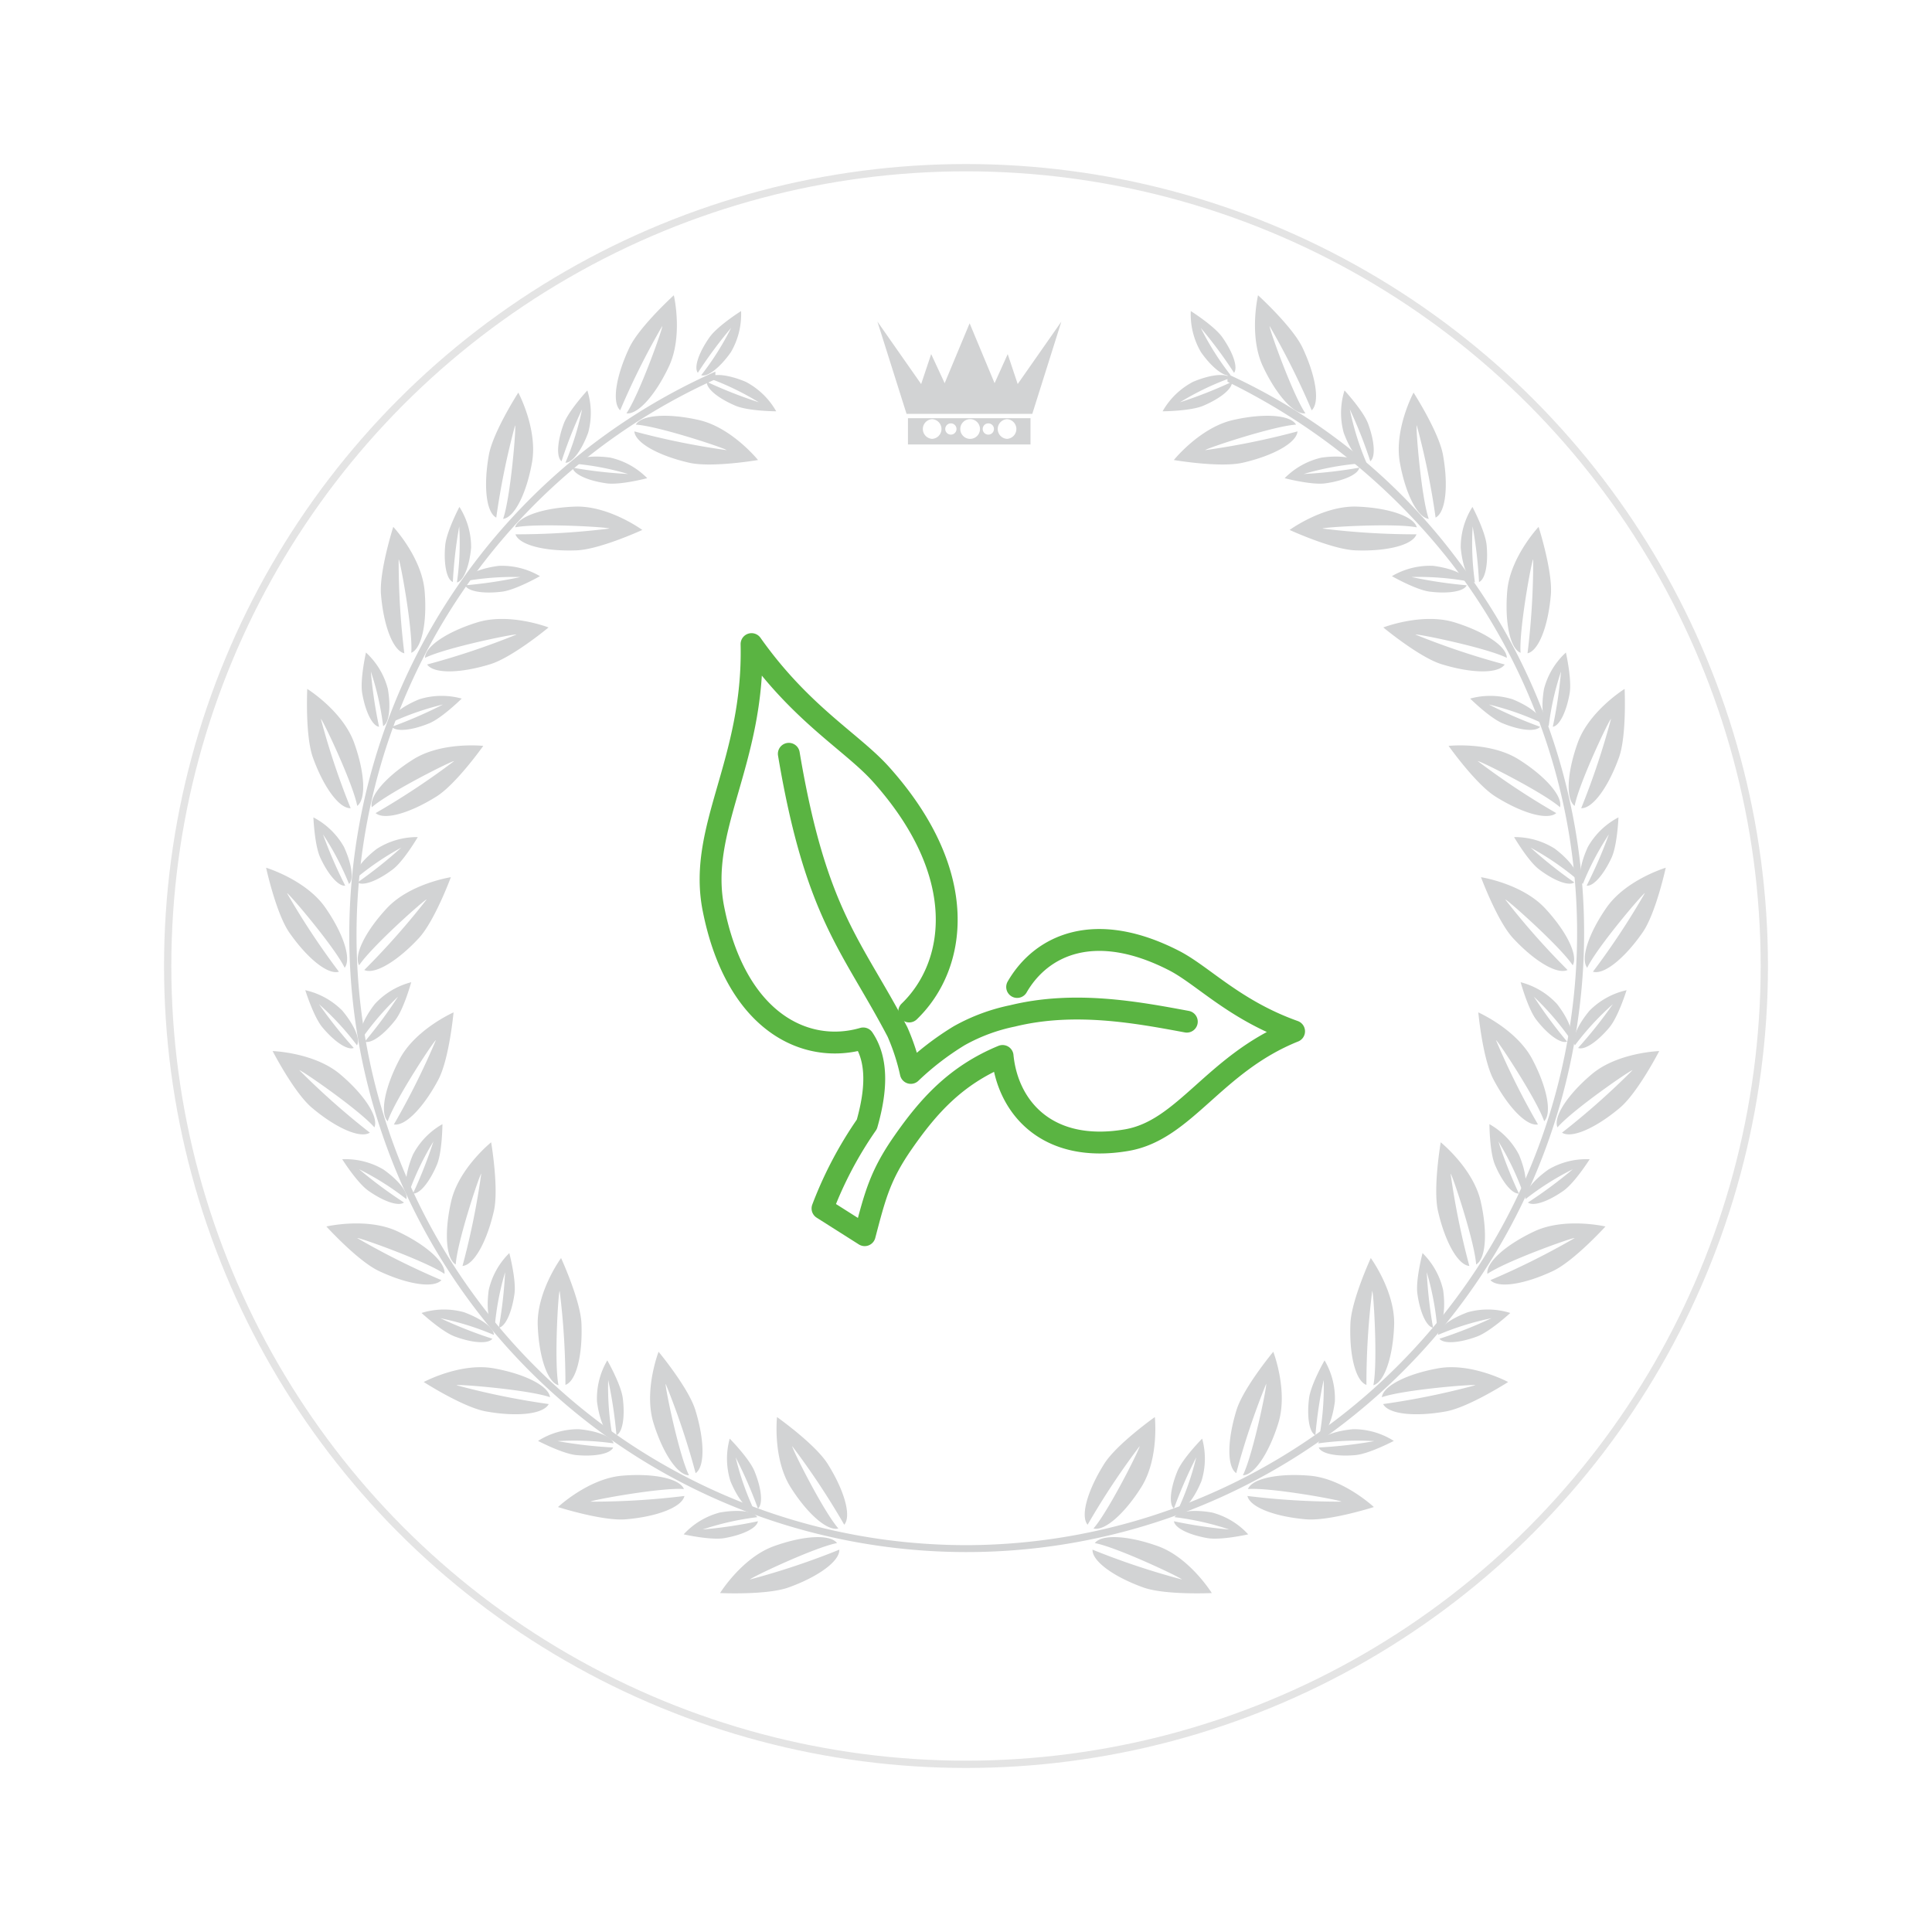 <svg xmlns="http://www.w3.org/2000/svg" xmlns:xlink="http://www.w3.org/1999/xlink" width="265" height="265" viewBox="0 0 265 265">
  <defs>
    <filter id="_00001390" x="0" y="0" width="265" height="265" filterUnits="userSpaceOnUse">
      <feOffset dy="3" input="SourceAlpha"/>
      <feGaussianBlur stdDeviation="7.5" result="blur"/>
      <feFlood flood-opacity="0.09"/>
      <feComposite operator="in" in2="blur"/>
      <feComposite in="SourceGraphic"/>
    </filter>
  </defs>
  <g id="Group_4430" data-name="Group 4430" transform="translate(-71.5 -2072.5)">
    <g transform="matrix(1, 0, 0, 1, 71.5, 2072.5)" filter="url(#_00001390)">
      <g id="_00001390-2" data-name="00001390" transform="translate(22.5 19.5)" fill="#fff" stroke="#e4e4e4" stroke-width="1">
        <circle cx="110" cy="110" r="110" stroke="none"/>
        <circle cx="110" cy="110" r="109.5" fill="none"/>
      </g>
    </g>
    <g id="Group_2132" data-name="Group 2132" transform="translate(-892 1274.944)">
      <g id="Group_352" data-name="Group 352" transform="translate(1000 838.056)">
        <g id="Group_347" data-name="Group 347" transform="translate(0 0)">
          <path id="Path_455" data-name="Path 455" d="M257.82,818.089s-.614,5.683,1.855,9.611c2.3,3.656,5.042,6.071,6.562,5.674-2.084-2.37-6.481-11.179-6.323-11.278a103.857,103.857,0,0,1,7.126,10.762c1.017-1.2.019-4.7-2.279-8.354C263.06,821.8,257.82,818.089,257.82,818.089Z" transform="translate(-187.742 -664.222)" fill="#d2d3d4"/>
          <path id="Path_456" data-name="Path 456" d="M238.4,866.916s3.017-4.855,7.382-6.429c4.063-1.464,7.711-1.676,8.664-.426-3.1.583-11.992,4.813-11.929,4.988a103.9,103.9,0,0,0,12.243-4.087c.064,1.57-2.879,3.712-6.942,5.177C244.812,867.223,238.4,866.916,238.4,866.916Z" transform="translate(-176.135 -688.906)" fill="#d2d3d4"/>
          <path id="Path_457" data-name="Path 457" d="M241.122,825.488a10.284,10.284,0,0,0,.094,5.813c.967,2.375,2.323,4.071,3.253,4a38.045,38.045,0,0,1-2.535-7.249,61.657,61.657,0,0,1,3.058,7.029c.718-.6.5-2.746-.471-5.121C243.8,828.2,241.122,825.488,241.122,825.488Z" transform="translate(-177.531 -668.66)" fill="#d2d3d4"/>
          <path id="Path_458" data-name="Path 458" d="M225.928,853.482a10.283,10.283,0,0,1,4.981-3c2.527-.437,4.683-.185,5.112.644a38.033,38.033,0,0,0-7.491,1.688,61.8,61.8,0,0,0,7.582-1.128c-.124.925-2.067,1.874-4.594,2.312C229.647,854.323,225.928,853.482,225.928,853.482Z" transform="translate(-168.654 -683.525)" fill="#d2d3d4"/>
          <path id="Path_459" data-name="Path 459" d="M215.586,795.716s-2.064,5.33-.7,9.764c1.273,4.126,3.3,7.169,4.87,7.179-1.4-2.828-3.367-12.475-3.189-12.53a103.953,103.953,0,0,1,4.1,12.239c1.293-.893,1.234-4.533-.039-8.659C219.687,800.654,215.586,795.716,215.586,795.716Z" transform="translate(-161.753 -650.804)" fill="#d2d3d4"/>
          <path id="Path_460" data-name="Path 460" d="M182.86,842.356s4.171-3.909,8.794-4.3c4.3-.363,7.883.377,8.479,1.83-3.147-.24-12.829,1.545-12.813,1.731a103.9,103.9,0,0,0,12.884-.779c-.345,1.533-3.742,2.84-8.045,3.2C188.974,844.311,182.86,842.356,182.86,842.356Z" transform="translate(-142.823 -676.144)" fill="#d2d3d4"/>
          <path id="Path_461" data-name="Path 461" d="M197.572,798.667a10.284,10.284,0,0,0-1.414,5.639c.319,2.545,1.19,4.533,2.108,4.7a38.027,38.027,0,0,1-.573-7.658,61.741,61.741,0,0,1,1.135,7.581c.848-.389,1.189-2.524.87-5.069C199.462,801.978,197.572,798.667,197.572,798.667Z" transform="translate(-150.773 -652.573)" fill="#d2d3d4"/>
          <path id="Path_462" data-name="Path 462" d="M176.022,823.827a10.282,10.282,0,0,1,5.587-1.607c2.554.231,4.572,1.033,4.771,1.945a37.978,37.978,0,0,0-7.673-.309,61.778,61.778,0,0,0,7.616.873c-.36.861-2.481,1.275-5.036,1.044C179.4,825.6,176.022,823.827,176.022,823.827Z" transform="translate(-138.722 -666.686)" fill="#d2d3d4"/>
          <path id="Path_463" data-name="Path 463" d="M179.11,763.6s-3.373,4.614-3.2,9.251c.162,4.315,1.331,7.779,2.846,8.194-.62-3.094-.024-12.922.162-12.929a103.891,103.891,0,0,1,.79,12.883c1.48-.529,2.365-4.059,2.2-8.374C181.793,769.431,179.11,763.6,179.11,763.6Z" transform="translate(-138.651 -631.541)" fill="#d2d3d4"/>
          <path id="Path_464" data-name="Path 464" d="M136.844,803.039s5.04-2.7,9.607-1.876c4.25.763,7.517,2.4,7.717,3.962-2.977-1.046-12.792-1.827-12.825-1.644a103.967,103.967,0,0,0,12.646,2.582c-.73,1.392-4.349,1.776-8.6,1.012C142.243,806.51,136.844,803.039,136.844,803.039Z" transform="translate(-115.223 -653.977)" fill="#d2d3d4"/>
          <path id="Path_465" data-name="Path 465" d="M161.734,761.9a10.283,10.283,0,0,0-2.825,5.081c-.351,2.54-.024,4.687.82,5.086a38.016,38.016,0,0,1,1.428-7.545,61.72,61.72,0,0,1-.866,7.617c.92-.157,1.8-2.13,2.152-4.671C162.7,765.589,161.734,761.9,161.734,761.9Z" transform="translate(-128.374 -630.523)" fill="#d2d3d4"/>
          <path id="Path_466" data-name="Path 466" d="M136.1,781.667a10.279,10.279,0,0,1,5.813-.106c2.407.885,4.149,2.181,4.105,3.113a38.039,38.039,0,0,0-7.332-2.285,61.578,61.578,0,0,0,7.13,2.814c-.57.739-2.727.59-5.134-.3C138.9,784.254,136.1,781.667,136.1,781.667Z" transform="translate(-114.78 -642.075)" fill="#d2d3d4"/>
          <path id="Path_467" data-name="Path 467" d="M150.852,723.928s-4.453,3.584-5.485,8.108c-.961,4.21-.728,7.858.628,8.652.2-3.149,3.322-12.488,3.5-12.446a103.942,103.942,0,0,1-2.571,12.648c1.566-.127,3.335-3.309,4.3-7.519C151.935,730.255,150.852,723.928,150.852,723.928Z" transform="translate(-119.985 -607.746)" fill="#d2d3d4"/>
          <path id="Path_468" data-name="Path 468" d="M103.486,752.153s5.566-1.3,9.765.674c3.908,1.837,6.638,4.268,6.428,5.825-2.605-1.781-11.883-5.076-11.962-4.908a103.814,103.814,0,0,0,11.547,5.767c-1.065,1.155-4.661.589-8.569-1.249C107.8,756.9,103.486,752.153,103.486,752.153Z" transform="translate(-95.216 -624.423)" fill="#d2d3d4"/>
          <path id="Path_469" data-name="Path 469" d="M135.793,717.7a10.285,10.285,0,0,0-4.044,4.177c-1,2.364-1.236,4.521-.525,5.125a38.018,38.018,0,0,1,3.333-6.918,61.7,61.7,0,0,1-2.808,7.133c.929.087,2.292-1.591,3.288-3.955C135.773,721.51,135.793,717.7,135.793,717.7Z" transform="translate(-111.607 -604.009)" fill="#d2d3d4"/>
          <path id="Path_470" data-name="Path 470" d="M108.9,729.724a10.284,10.284,0,0,1,5.642,1.4c2.1,1.478,3.442,3.18,3.159,4.07a38.013,38.013,0,0,0-6.49-4.1,61.707,61.707,0,0,0,6.159,4.564c-.742.566-2.787-.136-4.883-1.614C110.931,732.948,108.9,729.724,108.9,729.724Z" transform="translate(-98.461 -611.219)" fill="#d2d3d4"/>
          <path id="Path_471" data-name="Path 471" d="M132.76,679.406s-5.229,2.309-7.4,6.412c-2.017,3.819-2.737,7.4-1.633,8.52,1.011-2.99,6.441-11.2,6.606-11.115a103.9,103.9,0,0,1-5.757,11.552c1.546.283,4.078-2.332,6.1-6.151C132.168,685.8,132.76,679.406,132.76,679.406Z" transform="translate(-107.048 -581.043)" fill="#d2d3d4"/>
          <path id="Path_472" data-name="Path 472" d="M85.06,692.663s5.713.185,9.258,3.178c3.3,2.787,5.307,5.84,4.7,7.291-2.056-2.395-10.164-7.979-10.284-7.837a103.792,103.792,0,0,0,9.661,8.559c-1.328.841-4.654-.637-7.954-3.423C88,698.369,85.06,692.663,85.06,692.663Z" transform="translate(-84.164 -588.994)" fill="#d2d3d4"/>
          <path id="Path_473" data-name="Path 473" d="M122.085,669.067a10.28,10.28,0,0,0-4.987,2.987c-1.574,2.025-2.364,4.047-1.833,4.815a38.009,38.009,0,0,1,5.01-5.82,61.731,61.731,0,0,1-4.559,6.163c.875.325,2.626-.944,4.2-2.969C121.08,672.744,122.085,669.067,122.085,669.067Z" transform="translate(-102.182 -574.842)" fill="#d2d3d4"/>
          <path id="Path_474" data-name="Path 474" d="M96.251,671.8a10.285,10.285,0,0,1,5.087,2.814c1.642,1.97,2.5,3.963,2,4.749a38.044,38.044,0,0,0-5.207-5.644,61.722,61.722,0,0,0,4.768,6c-.863.355-2.656-.852-4.3-2.822C97.382,675.442,96.251,671.8,96.251,671.8Z" transform="translate(-90.876 -576.481)" fill="#d2d3d4"/>
          <path id="Path_475" data-name="Path 475" d="M126.994,633.067s-5.648.877-8.8,4.279c-2.937,3.166-4.559,6.441-3.782,7.807,1.75-2.626,9.121-9.154,9.257-9.027a103.9,103.9,0,0,1-8.551,9.669c1.42.673,4.542-1.2,7.479-4.364C124.768,639.088,126.994,633.067,126.994,633.067Z" transform="translate(-101.651 -553.249)" fill="#d2d3d4"/>
          <path id="Path_476" data-name="Path 476" d="M82.822,629.823s5.47,1.658,8.12,5.467c2.466,3.545,3.615,7.015,2.655,8.258-1.366-2.845-7.753-10.338-7.906-10.231a103.946,103.946,0,0,0,7.117,10.768c-1.5.468-4.331-1.82-6.8-5.365C84.186,636.1,82.822,629.823,82.822,629.823Z" transform="translate(-82.822 -551.304)" fill="#d2d3d4"/>
          <path id="Path_477" data-name="Path 477" d="M121.834,619.323a10.28,10.28,0,0,0-5.591,1.595c-2.044,1.549-3.331,3.3-3.017,4.176a38.019,38.019,0,0,1,6.345-4.326,61.677,61.677,0,0,1-6,4.773c.761.54,2.78-.232,4.825-1.781C119.911,622.615,121.834,619.323,121.834,619.323Z" transform="translate(-101.03 -545.006)" fill="#d2d3d4"/>
          <path id="Path_478" data-name="Path 478" d="M99.031,612.569a10.284,10.284,0,0,1,4.185,4.035c1.077,2.328,1.391,4.476.7,5.1a38,38,0,0,0-3.569-6.8,61.73,61.73,0,0,0,3.052,7.032c-.926.119-2.345-1.511-3.422-3.839C99.181,616.378,99.031,612.569,99.031,612.569Z" transform="translate(-92.544 -540.955)" fill="#d2d3d4"/>
          <path id="Path_479" data-name="Path 479" d="M134.281,587.966s-5.683-.614-9.611,1.855c-3.656,2.3-6.071,5.042-5.673,6.562,2.37-2.084,11.178-6.481,11.278-6.324a103.843,103.843,0,0,1-10.762,7.126c1.2,1.017,4.7.019,8.354-2.279C130.572,593.206,134.281,587.966,134.281,587.966Z" transform="translate(-104.493 -526.158)" fill="#d2d3d4"/>
          <path id="Path_480" data-name="Path 480" d="M96.864,568.546s4.855,3.017,6.428,7.382c1.464,4.063,1.677,7.711.427,8.664-.583-3.1-4.813-11.992-4.988-11.929a103.9,103.9,0,0,0,4.087,12.243c-1.57.064-3.712-2.879-5.176-6.942C96.557,574.958,96.864,568.546,96.864,568.546Z" transform="translate(-91.22 -514.551)" fill="#d2d3d4"/>
          <path id="Path_481" data-name="Path 481" d="M135.15,571.268a10.285,10.285,0,0,0-5.813.093c-2.375.967-4.071,2.323-3.995,3.253a38,38,0,0,1,7.248-2.535,61.631,61.631,0,0,1-7.029,3.058c.6.718,2.746.5,5.121-.472C132.441,573.95,135.15,571.268,135.15,571.268Z" transform="translate(-108.323 -515.947)" fill="#d2d3d4"/>
          <path id="Path_482" data-name="Path 482" d="M116.161,556.074a10.284,10.284,0,0,1,3,4.981c.437,2.527.185,4.683-.644,5.112a38.054,38.054,0,0,0-1.687-7.491,61.658,61.658,0,0,0,1.128,7.582c-.925-.125-1.874-2.067-2.312-4.594C115.321,559.793,116.161,556.074,116.161,556.074Z" transform="translate(-102.464 -507.071)" fill="#d2d3d4"/>
          <path id="Path_483" data-name="Path 483" d="M154.233,545.732s-5.33-2.064-9.764-.7c-4.127,1.274-7.17,3.3-7.179,4.87,2.828-1.4,12.475-3.367,12.53-3.189a104.015,104.015,0,0,1-12.239,4.1c.893,1.293,4.532,1.234,8.659-.039C149.3,549.834,154.233,545.732,154.233,545.732Z" transform="translate(-115.492 -500.169)" fill="#d2d3d4"/>
          <path id="Path_484" data-name="Path 484" d="M123.84,513.006s3.908,4.171,4.3,8.794c.363,4.3-.377,7.883-1.831,8.479.24-3.147-1.545-12.829-1.731-12.813a103.874,103.874,0,0,0,.779,12.884c-1.533-.345-2.84-3.741-3.2-8.044C121.884,519.12,123.84,513.006,123.84,513.006Z" transform="translate(-106.397 -481.239)" fill="#d2d3d4"/>
          <path id="Path_485" data-name="Path 485" d="M161.177,527.718a10.286,10.286,0,0,0-5.639-1.414c-2.545.32-4.534,1.19-4.7,2.108a38.043,38.043,0,0,1,7.658-.573,61.788,61.788,0,0,1-7.582,1.135c.389.848,2.524,1.189,5.069.87C157.866,529.608,161.177,527.718,161.177,527.718Z" transform="translate(-123.616 -489.189)" fill="#d2d3d4"/>
          <path id="Path_486" data-name="Path 486" d="M146.059,506.168a10.283,10.283,0,0,1,1.608,5.587c-.232,2.554-1.033,4.572-1.945,4.771a38.045,38.045,0,0,0,.309-7.673,61.642,61.642,0,0,0-.873,7.616c-.861-.36-1.276-2.481-1.044-5.035C144.285,509.543,146.059,506.168,146.059,506.168Z" transform="translate(-119.546 -477.138)" fill="#d2d3d4"/>
          <path id="Path_487" data-name="Path 487" d="M185.6,509.256s-4.615-3.373-9.251-3.2c-4.316.162-7.779,1.331-8.195,2.846,3.095-.62,12.922-.023,12.929.163a103.935,103.935,0,0,1-12.883.79c.528,1.48,4.059,2.365,8.374,2.2C179.764,511.939,185.6,509.256,185.6,509.256Z" transform="translate(-134 -477.067)" fill="#d2d3d4"/>
          <path id="Path_488" data-name="Path 488" d="M162.63,466.99s2.7,5.04,1.876,9.607c-.763,4.25-2.4,7.516-3.963,7.717,1.046-2.977,1.828-12.792,1.644-12.825a103.886,103.886,0,0,0-2.581,12.647c-1.392-.73-1.775-4.349-1.013-8.6C159.159,472.389,162.63,466.99,162.63,466.99Z" transform="translate(-128.037 -453.64)" fill="#d2d3d4"/>
          <path id="Path_489" data-name="Path 489" d="M198.094,491.88a10.282,10.282,0,0,0-5.081-2.825c-2.541-.351-4.687-.024-5.086.82a38.012,38.012,0,0,1,7.545,1.428,61.7,61.7,0,0,1-7.617-.867c.156.92,2.13,1.8,4.671,2.152C194.407,492.848,198.094,491.88,198.094,491.88Z" transform="translate(-145.819 -466.79)" fill="#d2d3d4"/>
          <path id="Path_490" data-name="Path 490" d="M186.911,466.25a10.285,10.285,0,0,1,.106,5.813c-.885,2.407-2.182,4.149-3.114,4.1a38.012,38.012,0,0,0,2.284-7.332,61.693,61.693,0,0,0-2.814,7.13c-.738-.57-.59-2.727.295-5.134C184.324,469.05,186.911,466.25,186.911,466.25Z" transform="translate(-142.848 -453.196)" fill="#d2d3d4"/>
          <path id="Path_491" data-name="Path 491" d="M225.991,481s-3.584-4.453-8.108-5.485c-4.21-.96-7.858-.728-8.652.628,3.149.2,12.488,3.322,12.446,3.5a104.009,104.009,0,0,1-12.649-2.571c.127,1.566,3.308,3.335,7.519,4.3C219.664,482.081,225.991,481,225.991,481Z" transform="translate(-158.519 -458.401)" fill="#d2d3d4"/>
          <path id="Path_492" data-name="Path 492" d="M210.632,433.632s1.3,5.566-.674,9.765c-1.837,3.908-4.267,6.638-5.825,6.428,1.781-2.605,5.076-11.883,4.907-11.962a103.883,103.883,0,0,0-5.767,11.547c-1.155-1.065-.59-4.661,1.248-8.569C205.882,437.949,210.632,433.632,210.632,433.632Z" transform="translate(-154.707 -433.632)" fill="#d2d3d4"/>
          <path id="Path_493" data-name="Path 493" d="M243.377,465.939a10.282,10.282,0,0,0-4.177-4.044c-2.363-1-4.521-1.236-5.125-.525a38.044,38.044,0,0,1,6.919,3.333,61.648,61.648,0,0,1-7.133-2.808c-.087.929,1.591,2.292,3.955,3.288C239.564,465.919,243.377,465.939,243.377,465.939Z" transform="translate(-173.41 -450.023)" fill="#d2d3d4"/>
          <path id="Path_494" data-name="Path 494" d="M236.425,439.042a10.284,10.284,0,0,1-1.4,5.642c-1.478,2.1-3.181,3.443-4.07,3.159a38.027,38.027,0,0,0,4.1-6.49,61.742,61.742,0,0,0-4.564,6.159c-.566-.742.136-2.787,1.614-4.883C233.2,441.077,236.425,439.042,236.425,439.042Z" transform="translate(-171.275 -436.877)" fill="#d2d3d4"/>
          <path id="Path_495" data-name="Path 495" d="M373,818.089s.614,5.683-1.855,9.611c-2.3,3.656-5.042,6.071-6.562,5.674,2.084-2.37,6.481-11.179,6.323-11.278a103.859,103.859,0,0,0-7.126,10.762c-1.018-1.2-.019-4.7,2.279-8.354C367.761,821.8,373,818.089,373,818.089Z" transform="translate(-251.098 -664.222)" fill="#d2d3d4"/>
          <path id="Path_496" data-name="Path 496" d="M382.416,866.916s-3.017-4.855-7.382-6.429c-4.062-1.464-7.711-1.676-8.664-.426,3.1.583,11.992,4.813,11.928,4.988a103.925,103.925,0,0,1-12.243-4.087c-.064,1.57,2.879,3.712,6.941,5.177C376,867.223,382.416,866.916,382.416,866.916Z" transform="translate(-252.7 -688.906)" fill="#d2d3d4"/>
          <path id="Path_497" data-name="Path 497" d="M397.191,825.488a10.28,10.28,0,0,1-.094,5.813c-.967,2.375-2.322,4.071-3.253,4a38.054,38.054,0,0,0,2.536-7.249,61.729,61.729,0,0,0-3.059,7.029c-.718-.6-.5-2.746.472-5.121C394.509,828.2,397.191,825.488,397.191,825.488Z" transform="translate(-268.8 -668.66)" fill="#d2d3d4"/>
          <path id="Path_498" data-name="Path 498" d="M404.146,853.482a10.283,10.283,0,0,0-4.981-3c-2.527-.437-4.683-.185-5.112.644a38.02,38.02,0,0,1,7.491,1.688,61.812,61.812,0,0,1-7.582-1.128c.124.925,2.067,1.874,4.594,2.312C400.427,854.323,404.146,853.482,404.146,853.482Z" transform="translate(-269.439 -683.525)" fill="#d2d3d4"/>
          <path id="Path_499" data-name="Path 499" d="M418.973,795.716s2.064,5.33.7,9.764c-1.274,4.126-3.3,7.169-4.87,7.179,1.4-2.828,3.367-12.475,3.189-12.53a103.862,103.862,0,0,0-4.1,12.239c-1.293-.893-1.234-4.533.039-8.659C414.872,800.654,418.973,795.716,418.973,795.716Z" transform="translate(-280.825 -650.804)" fill="#d2d3d4"/>
          <path id="Path_500" data-name="Path 500" d="M436.483,842.356s-4.171-3.909-8.794-4.3c-4.3-.363-7.883.377-8.479,1.83,3.146-.24,12.829,1.545,12.813,1.731a103.891,103.891,0,0,1-12.883-.779c.345,1.533,3.741,2.84,8.045,3.2C430.369,844.311,436.483,842.356,436.483,842.356Z" transform="translate(-284.539 -676.144)" fill="#d2d3d4"/>
          <path id="Path_501" data-name="Path 501" d="M442.214,798.667a10.285,10.285,0,0,1,1.414,5.639c-.319,2.545-1.19,4.533-2.108,4.7a38.018,38.018,0,0,0,.573-7.658,61.734,61.734,0,0,0-1.135,7.581c-.848-.389-1.189-2.524-.87-5.069C440.325,801.978,442.214,798.667,442.214,798.667Z" transform="translate(-297.033 -652.573)" fill="#d2d3d4"/>
          <path id="Path_502" data-name="Path 502" d="M453.791,823.827a10.282,10.282,0,0,0-5.587-1.607c-2.554.231-4.572,1.033-4.771,1.945a37.979,37.979,0,0,1,7.673-.309,61.783,61.783,0,0,1-7.616.873c.36.861,2.481,1.275,5.036,1.044C450.416,825.6,453.791,823.827,453.791,823.827Z" transform="translate(-299.11 -666.686)" fill="#d2d3d4"/>
          <path id="Path_503" data-name="Path 503" d="M457.192,763.6s3.374,4.614,3.2,9.251c-.162,4.315-1.331,7.779-2.846,8.194.62-3.094.023-12.922-.163-12.929a103.9,103.9,0,0,0-.79,12.883c-1.48-.529-2.365-4.059-2.2-8.374C454.509,769.431,457.192,763.6,457.192,763.6Z" transform="translate(-305.669 -631.541)" fill="#d2d3d4"/>
          <path id="Path_504" data-name="Path 504" d="M482.529,803.039s-5.04-2.7-9.607-1.876c-4.251.763-7.517,2.4-7.717,3.962,2.978-1.046,12.792-1.827,12.825-1.644a103.972,103.972,0,0,1-12.646,2.582c.73,1.392,4.349,1.776,8.6,1.012C477.129,806.51,482.529,803.039,482.529,803.039Z" transform="translate(-312.168 -653.977)" fill="#d2d3d4"/>
          <path id="Path_505" data-name="Path 505" d="M478.031,761.9a10.285,10.285,0,0,1,2.826,5.081c.35,2.54.024,4.687-.82,5.086a38.028,38.028,0,0,0-1.429-7.545,61.81,61.81,0,0,0,.867,7.617c-.92-.157-1.8-2.13-2.152-4.671C477.062,765.589,478.031,761.9,478.031,761.9Z" transform="translate(-319.41 -630.523)" fill="#d2d3d4"/>
          <path id="Path_506" data-name="Path 506" d="M494.367,781.667a10.279,10.279,0,0,0-5.813-.106c-2.407.885-4.148,2.181-4.1,3.113a38.022,38.022,0,0,1,7.332-2.285,61.624,61.624,0,0,1-7.131,2.814c.57.739,2.727.59,5.134-.3C491.567,784.254,494.367,781.667,494.367,781.667Z" transform="translate(-323.711 -642.075)" fill="#d2d3d4"/>
          <path id="Path_507" data-name="Path 507" d="M484.468,723.928s4.453,3.584,5.485,8.108c.96,4.21.728,7.858-.628,8.652-.2-3.149-3.322-12.488-3.5-12.446a103.875,103.875,0,0,0,2.571,12.648c-1.566-.127-3.335-3.309-4.3-7.519C483.386,730.255,484.468,723.928,484.468,723.928Z" transform="translate(-323.354 -607.746)" fill="#d2d3d4"/>
          <path id="Path_508" data-name="Path 508" d="M517.564,752.153s-5.566-1.3-9.766.674c-3.908,1.837-6.638,4.268-6.428,5.825,2.605-1.781,11.883-5.076,11.962-4.908a103.836,103.836,0,0,1-11.547,5.767c1.065,1.155,4.661.589,8.569-1.249C513.246,756.9,517.564,752.153,517.564,752.153Z" transform="translate(-333.853 -624.423)" fill="#d2d3d4"/>
          <path id="Path_509" data-name="Path 509" d="M502.081,717.7a10.285,10.285,0,0,1,4.044,4.177c1,2.364,1.236,4.521.525,5.125a38.02,38.02,0,0,0-3.333-6.918,61.791,61.791,0,0,0,2.808,7.133c-.929.087-2.292-1.591-3.288-3.955C502.1,721.51,502.081,717.7,502.081,717.7Z" transform="translate(-334.286 -604.009)" fill="#d2d3d4"/>
          <path id="Path_510" data-name="Path 510" d="M523.193,729.724a10.283,10.283,0,0,0-5.642,1.4c-2.1,1.478-3.443,3.18-3.159,4.07a38.014,38.014,0,0,1,6.49-4.1,61.658,61.658,0,0,1-6.159,4.564c.742.566,2.787-.136,4.883-1.614C521.158,732.948,523.193,729.724,523.193,729.724Z" transform="translate(-341.647 -611.219)" fill="#d2d3d4"/>
          <path id="Path_511" data-name="Path 511" d="M498.269,679.406s5.229,2.309,7.4,6.412c2.018,3.819,2.737,7.4,1.633,8.52-1.01-2.99-6.441-11.2-6.605-11.115a103.873,103.873,0,0,0,5.757,11.552c-1.546.283-4.078-2.332-6.095-6.151C498.861,685.8,498.269,679.406,498.269,679.406Z" transform="translate(-332 -581.043)" fill="#d2d3d4"/>
          <path id="Path_512" data-name="Path 512" d="M539.193,692.663s-5.713.185-9.258,3.178c-3.3,2.787-5.308,5.84-4.7,7.291,2.056-2.395,10.164-7.979,10.284-7.837a103.813,103.813,0,0,1-9.661,8.559c1.328.841,4.654-.637,7.954-3.423C536.253,698.369,539.193,692.663,539.193,692.663Z" transform="translate(-348.108 -588.994)" fill="#d2d3d4"/>
          <path id="Path_513" data-name="Path 513" d="M512.782,669.067a10.28,10.28,0,0,1,4.987,2.987c1.574,2.025,2.364,4.047,1.833,4.815a37.978,37.978,0,0,0-5.009-5.82,61.794,61.794,0,0,0,4.558,6.163c-.875.325-2.625-.944-4.2-2.969C513.787,672.744,512.782,669.067,512.782,669.067Z" transform="translate(-340.704 -574.842)" fill="#d2d3d4"/>
          <path id="Path_514" data-name="Path 514" d="M538.251,671.8a10.285,10.285,0,0,0-5.087,2.814c-1.642,1.97-2.5,3.963-2,4.749a38.046,38.046,0,0,1,5.207-5.644,61.69,61.69,0,0,1-4.768,6c.863.355,2.656-.852,4.3-2.822C537.119,675.442,538.251,671.8,538.251,671.8Z" transform="translate(-351.645 -576.481)" fill="#d2d3d4"/>
          <path id="Path_515" data-name="Path 515" d="M499.189,633.067s5.648.877,8.8,4.279c2.937,3.166,4.559,6.441,3.782,7.807-1.749-2.626-9.121-9.154-9.257-9.027a103.928,103.928,0,0,0,8.551,9.669c-1.42.673-4.542-1.2-7.479-4.364C501.415,639.088,499.189,633.067,499.189,633.067Z" transform="translate(-332.551 -553.249)" fill="#d2d3d4"/>
          <path id="Path_516" data-name="Path 516" d="M545.86,629.823s-5.47,1.658-8.12,5.467c-2.466,3.545-3.615,7.015-2.655,8.258,1.366-2.845,7.753-10.338,7.905-10.231a103.848,103.848,0,0,1-7.117,10.768c1.5.468,4.331-1.82,6.8-5.365C544.5,636.1,545.86,629.823,545.86,629.823Z" transform="translate(-353.879 -551.304)" fill="#d2d3d4"/>
          <path id="Path_517" data-name="Path 517" d="M510.531,619.323a10.28,10.28,0,0,1,5.591,1.595c2.044,1.549,3.331,3.3,3.017,4.176a38.033,38.033,0,0,0-6.346-4.326,61.637,61.637,0,0,0,6,4.773c-.761.54-2.78-.232-4.825-1.781C512.454,622.615,510.531,619.323,510.531,619.323Z" transform="translate(-339.354 -545.006)" fill="#d2d3d4"/>
          <path id="Path_518" data-name="Path 518" d="M538.433,612.569a10.285,10.285,0,0,0-4.185,4.035c-1.077,2.328-1.391,4.476-.7,5.1a38.025,38.025,0,0,1,3.569-6.8,61.689,61.689,0,0,1-3.052,7.032c.926.119,2.345-1.511,3.422-3.839C538.282,616.378,538.433,612.569,538.433,612.569Z" transform="translate(-352.939 -540.955)" fill="#d2d3d4"/>
          <path id="Path_519" data-name="Path 519" d="M488.084,587.966s5.683-.614,9.611,1.855c3.656,2.3,6.071,5.042,5.674,6.562C501,594.3,492.19,589.9,492.091,590.06a103.816,103.816,0,0,0,10.762,7.126c-1.2,1.017-4.7.019-8.354-2.279C491.793,593.206,488.084,587.966,488.084,587.966Z" transform="translate(-325.891 -526.158)" fill="#d2d3d4"/>
          <path id="Path_520" data-name="Path 520" d="M536.911,568.546s-4.855,3.017-6.428,7.382c-1.464,4.063-1.677,7.711-.427,8.664.583-3.1,4.813-11.992,4.988-11.929a103.884,103.884,0,0,1-4.087,12.243c1.57.064,3.712-2.879,5.177-6.942C537.218,574.958,536.911,568.546,536.911,568.546Z" transform="translate(-350.574 -514.551)" fill="#d2d3d4"/>
          <path id="Path_521" data-name="Path 521" d="M495.483,571.268a10.284,10.284,0,0,1,5.813.093c2.375.967,4.071,2.323,4,3.253a38,38,0,0,0-7.248-2.535,61.658,61.658,0,0,0,7.029,3.058c-.6.718-2.746.5-5.121-.472C498.192,573.95,495.483,571.268,495.483,571.268Z" transform="translate(-330.329 -515.947)" fill="#d2d3d4"/>
          <path id="Path_522" data-name="Path 522" d="M523.477,556.074a10.287,10.287,0,0,0-3,4.981c-.437,2.527-.185,4.683.644,5.112a38.058,38.058,0,0,1,1.687-7.491,61.659,61.659,0,0,1-1.128,7.582c.925-.125,1.874-2.067,2.312-4.594C524.318,559.793,523.477,556.074,523.477,556.074Z" transform="translate(-345.193 -507.071)" fill="#d2d3d4"/>
          <path id="Path_523" data-name="Path 523" d="M465.711,545.732s5.33-2.064,9.764-.7c4.126,1.274,7.169,3.3,7.178,4.87-2.828-1.4-12.475-3.367-12.53-3.189a103.966,103.966,0,0,0,12.24,4.1c-.894,1.293-4.533,1.234-8.659-.039C470.649,549.834,465.711,545.732,465.711,545.732Z" transform="translate(-312.472 -500.169)" fill="#d2d3d4"/>
          <path id="Path_524" data-name="Path 524" d="M512.351,513.006s-3.909,4.171-4.3,8.794c-.363,4.3.377,7.883,1.83,8.479-.24-3.147,1.545-12.829,1.731-12.813a103.844,103.844,0,0,1-.779,12.884c1.533-.345,2.84-3.741,3.2-8.044C514.306,519.12,512.351,513.006,512.351,513.006Z" transform="translate(-337.812 -481.239)" fill="#d2d3d4"/>
          <path id="Path_525" data-name="Path 525" d="M468.662,527.718A10.286,10.286,0,0,1,474.3,526.3c2.545.32,4.533,1.19,4.7,2.108a38.041,38.041,0,0,0-7.658-.573,61.77,61.77,0,0,0,7.581,1.135c-.389.848-2.524,1.189-5.069.87C471.973,529.608,468.662,527.718,468.662,527.718Z" transform="translate(-314.242 -489.189)" fill="#d2d3d4"/>
          <path id="Path_526" data-name="Path 526" d="M493.822,506.168a10.28,10.28,0,0,0-1.607,5.587c.231,2.554,1.033,4.572,1.945,4.771a38.013,38.013,0,0,1-.309-7.673,61.829,61.829,0,0,1,.873,7.616c.861-.36,1.276-2.481,1.044-5.035C495.6,509.543,493.822,506.168,493.822,506.168Z" transform="translate(-328.355 -477.138)" fill="#d2d3d4"/>
          <path id="Path_527" data-name="Path 527" d="M433.6,509.256s4.614-3.373,9.251-3.2c4.315.162,7.779,1.331,8.194,2.846-3.094-.62-12.922-.023-12.929.163a103.92,103.92,0,0,0,12.883.79c-.529,1.48-4.059,2.365-8.375,2.2C439.426,511.939,433.6,509.256,433.6,509.256Z" transform="translate(-293.209 -477.067)" fill="#d2d3d4"/>
          <path id="Path_528" data-name="Path 528" d="M473.034,466.99s-2.7,5.04-1.876,9.607c.763,4.25,2.4,7.516,3.963,7.717-1.046-2.977-1.827-12.792-1.644-12.825a103.96,103.96,0,0,1,2.582,12.647c1.391-.73,1.775-4.349,1.012-8.6C476.505,472.389,473.034,466.99,473.034,466.99Z" transform="translate(-315.646 -453.64)" fill="#d2d3d4"/>
          <path id="Path_529" data-name="Path 529" d="M431.9,491.88a10.281,10.281,0,0,1,5.081-2.825c2.541-.351,4.687-.024,5.086.82a38.017,38.017,0,0,0-7.545,1.428,61.7,61.7,0,0,0,7.617-.867c-.156.92-2.13,1.8-4.671,2.152C435.584,492.848,431.9,491.88,431.9,491.88Z" transform="translate(-292.191 -466.79)" fill="#d2d3d4"/>
          <path id="Path_530" data-name="Path 530" d="M451.662,466.25a10.285,10.285,0,0,0-.107,5.813c.885,2.407,2.182,4.149,3.114,4.1a38.04,38.04,0,0,1-2.284-7.332,61.63,61.63,0,0,1,2.814,7.13c.739-.57.59-2.727-.295-5.134C454.249,469.05,451.662,466.25,451.662,466.25Z" transform="translate(-303.744 -453.196)" fill="#d2d3d4"/>
          <path id="Path_531" data-name="Path 531" d="M393.923,481s3.584-4.453,8.108-5.485c4.21-.96,7.858-.728,8.652.628-3.149.2-12.488,3.322-12.446,3.5a104.016,104.016,0,0,0,12.648-2.571c-.127,1.566-3.308,3.335-7.518,4.3C400.25,482.081,393.923,481,393.923,481Z" transform="translate(-269.415 -458.401)" fill="#d2d3d4"/>
          <path id="Path_532" data-name="Path 532" d="M422.148,433.632s-1.3,5.566.674,9.765c1.837,3.908,4.268,6.638,5.825,6.428-1.781-2.605-5.076-11.883-4.908-11.962a103.848,103.848,0,0,1,5.767,11.547c1.155-1.065.589-4.661-1.248-8.569C426.9,437.949,422.148,433.632,422.148,433.632Z" transform="translate(-286.091 -433.632)" fill="#d2d3d4"/>
          <path id="Path_533" data-name="Path 533" d="M390.07,465.939a10.283,10.283,0,0,1,4.177-4.044c2.363-1,4.521-1.236,5.125-.525a38.049,38.049,0,0,0-6.919,3.333,61.646,61.646,0,0,0,7.133-2.808c.087.929-1.591,2.292-3.954,3.288C393.882,465.919,390.07,465.939,390.07,465.939Z" transform="translate(-267.104 -450.023)" fill="#d2d3d4"/>
          <path id="Path_534" data-name="Path 534" d="M399.719,439.042a10.285,10.285,0,0,0,1.4,5.642c1.478,2.1,3.181,3.443,4.07,3.159a38.019,38.019,0,0,1-4.1-6.49,61.725,61.725,0,0,1,4.564,6.159c.566-.742-.136-2.787-1.614-4.883C402.943,441.077,399.719,439.042,399.719,439.042Z" transform="translate(-272.887 -436.877)" fill="#d2d3d4"/>
          <path id="Path_535" data-name="Path 535" d="M263.329,485.537a81.7,81.7,0,0,0-31.507-25.405v1.057a88.022,88.022,0,0,1,30.751,24.926,83.138,83.138,0,0,1,16.44,61.924,83.976,83.976,0,0,1-82.945,72.73,85.074,85.074,0,0,1-11.144-.738,83.67,83.67,0,0,1-23.34-159.179V459.8a84.607,84.607,0,0,0,23.24,161.172,84.668,84.668,0,0,0,95.144-72.812A84.088,84.088,0,0,0,263.329,485.537Z" transform="translate(-99.959 -449.329)" fill="#d2d3d4"/>
        </g>
        <g id="Group_349" data-name="Group 349" transform="translate(83.851 3.605)">
          <g id="Group_348" data-name="Group 348" transform="translate(0 0)">
            <path id="Path_536" data-name="Path 536" d="M313.578,455.3l3.99-12.657-5.992,8.567-1.37-4.106-1.8,3.99-3.424-8.217-3.424,8.218-1.85-3.992-1.375,4.111-6-8.572L296.33,455.3Z" transform="translate(-292.336 -442.639)" fill="#d2d3d4"/>
          </g>
          <path id="Path_537" data-name="Path 537" d="M302.8,475.766v3.6H319.61v-3.6Zm3.32,2.832a1.352,1.352,0,0,1,0-2.7,1.352,1.352,0,0,1,0,2.7Zm2.568-.58a.772.772,0,1,1,0-1.544.772.772,0,0,1,0,1.544Zm2.568.58a1.352,1.352,0,0,1,0-2.7,1.352,1.352,0,1,1,0,2.7Zm2.568-.58a.772.772,0,0,1,0-1.544.772.772,0,1,1,0,1.544Zm2.568.58a1.352,1.352,0,0,1,0-2.7,1.352,1.352,0,0,1,0,2.7Z" transform="translate(-298.613 -462.508)" fill="#d2d3d4"/>
        </g>
      </g>
    </g>
    <g id="Group_2133" data-name="Group 2133" transform="translate(-529.434 1830.754)">
      <path id="Path_3208" data-name="Path 3208" d="M702.737,336.175c3.721,22.14,8.714,26.336,14.9,38.145a29.628,29.628,0,0,1,1.833,5.626,38.748,38.748,0,0,1,6.638-5.1,25.391,25.391,0,0,1,7.333-2.724c8.518-2.083,17.076-.47,23.885.794" transform="translate(6.394 8.964)" fill="none" stroke="#5ab442" stroke-linecap="round" stroke-linejoin="round" stroke-width="3"/>
      <path id="Path_3209" data-name="Path 3209" d="M740.45,377.123c3.365-5.819,10.74-9.164,21.544-3.61,3.934,2.024,8.276,6.784,16.44,9.693-10.953,4.4-14.958,13.548-22.937,14.921-10.9,1.875-16.354-4.478-17.044-11.541-6.462,2.665-10.228,6.947-13.644,11.853-3.184,4.567-3.852,7.341-5.272,12.727l-5.784-3.667a53.213,53.213,0,0,1,6.081-11.537c1.281-4.48,1.586-8.716-.495-11.781-7.875,2.3-17.454-2.214-20.544-17.761-2.209-11.1,5.6-20.075,5.223-36.327,6.806,9.629,13.813,13.461,17.749,17.853,12.323,13.756,10.393,26.257,3.877,32.539" transform="translate(0)" fill="none" stroke="#5ab442" stroke-linecap="round" stroke-linejoin="round" stroke-width="3"/>
    </g>
  </g>
</svg>

